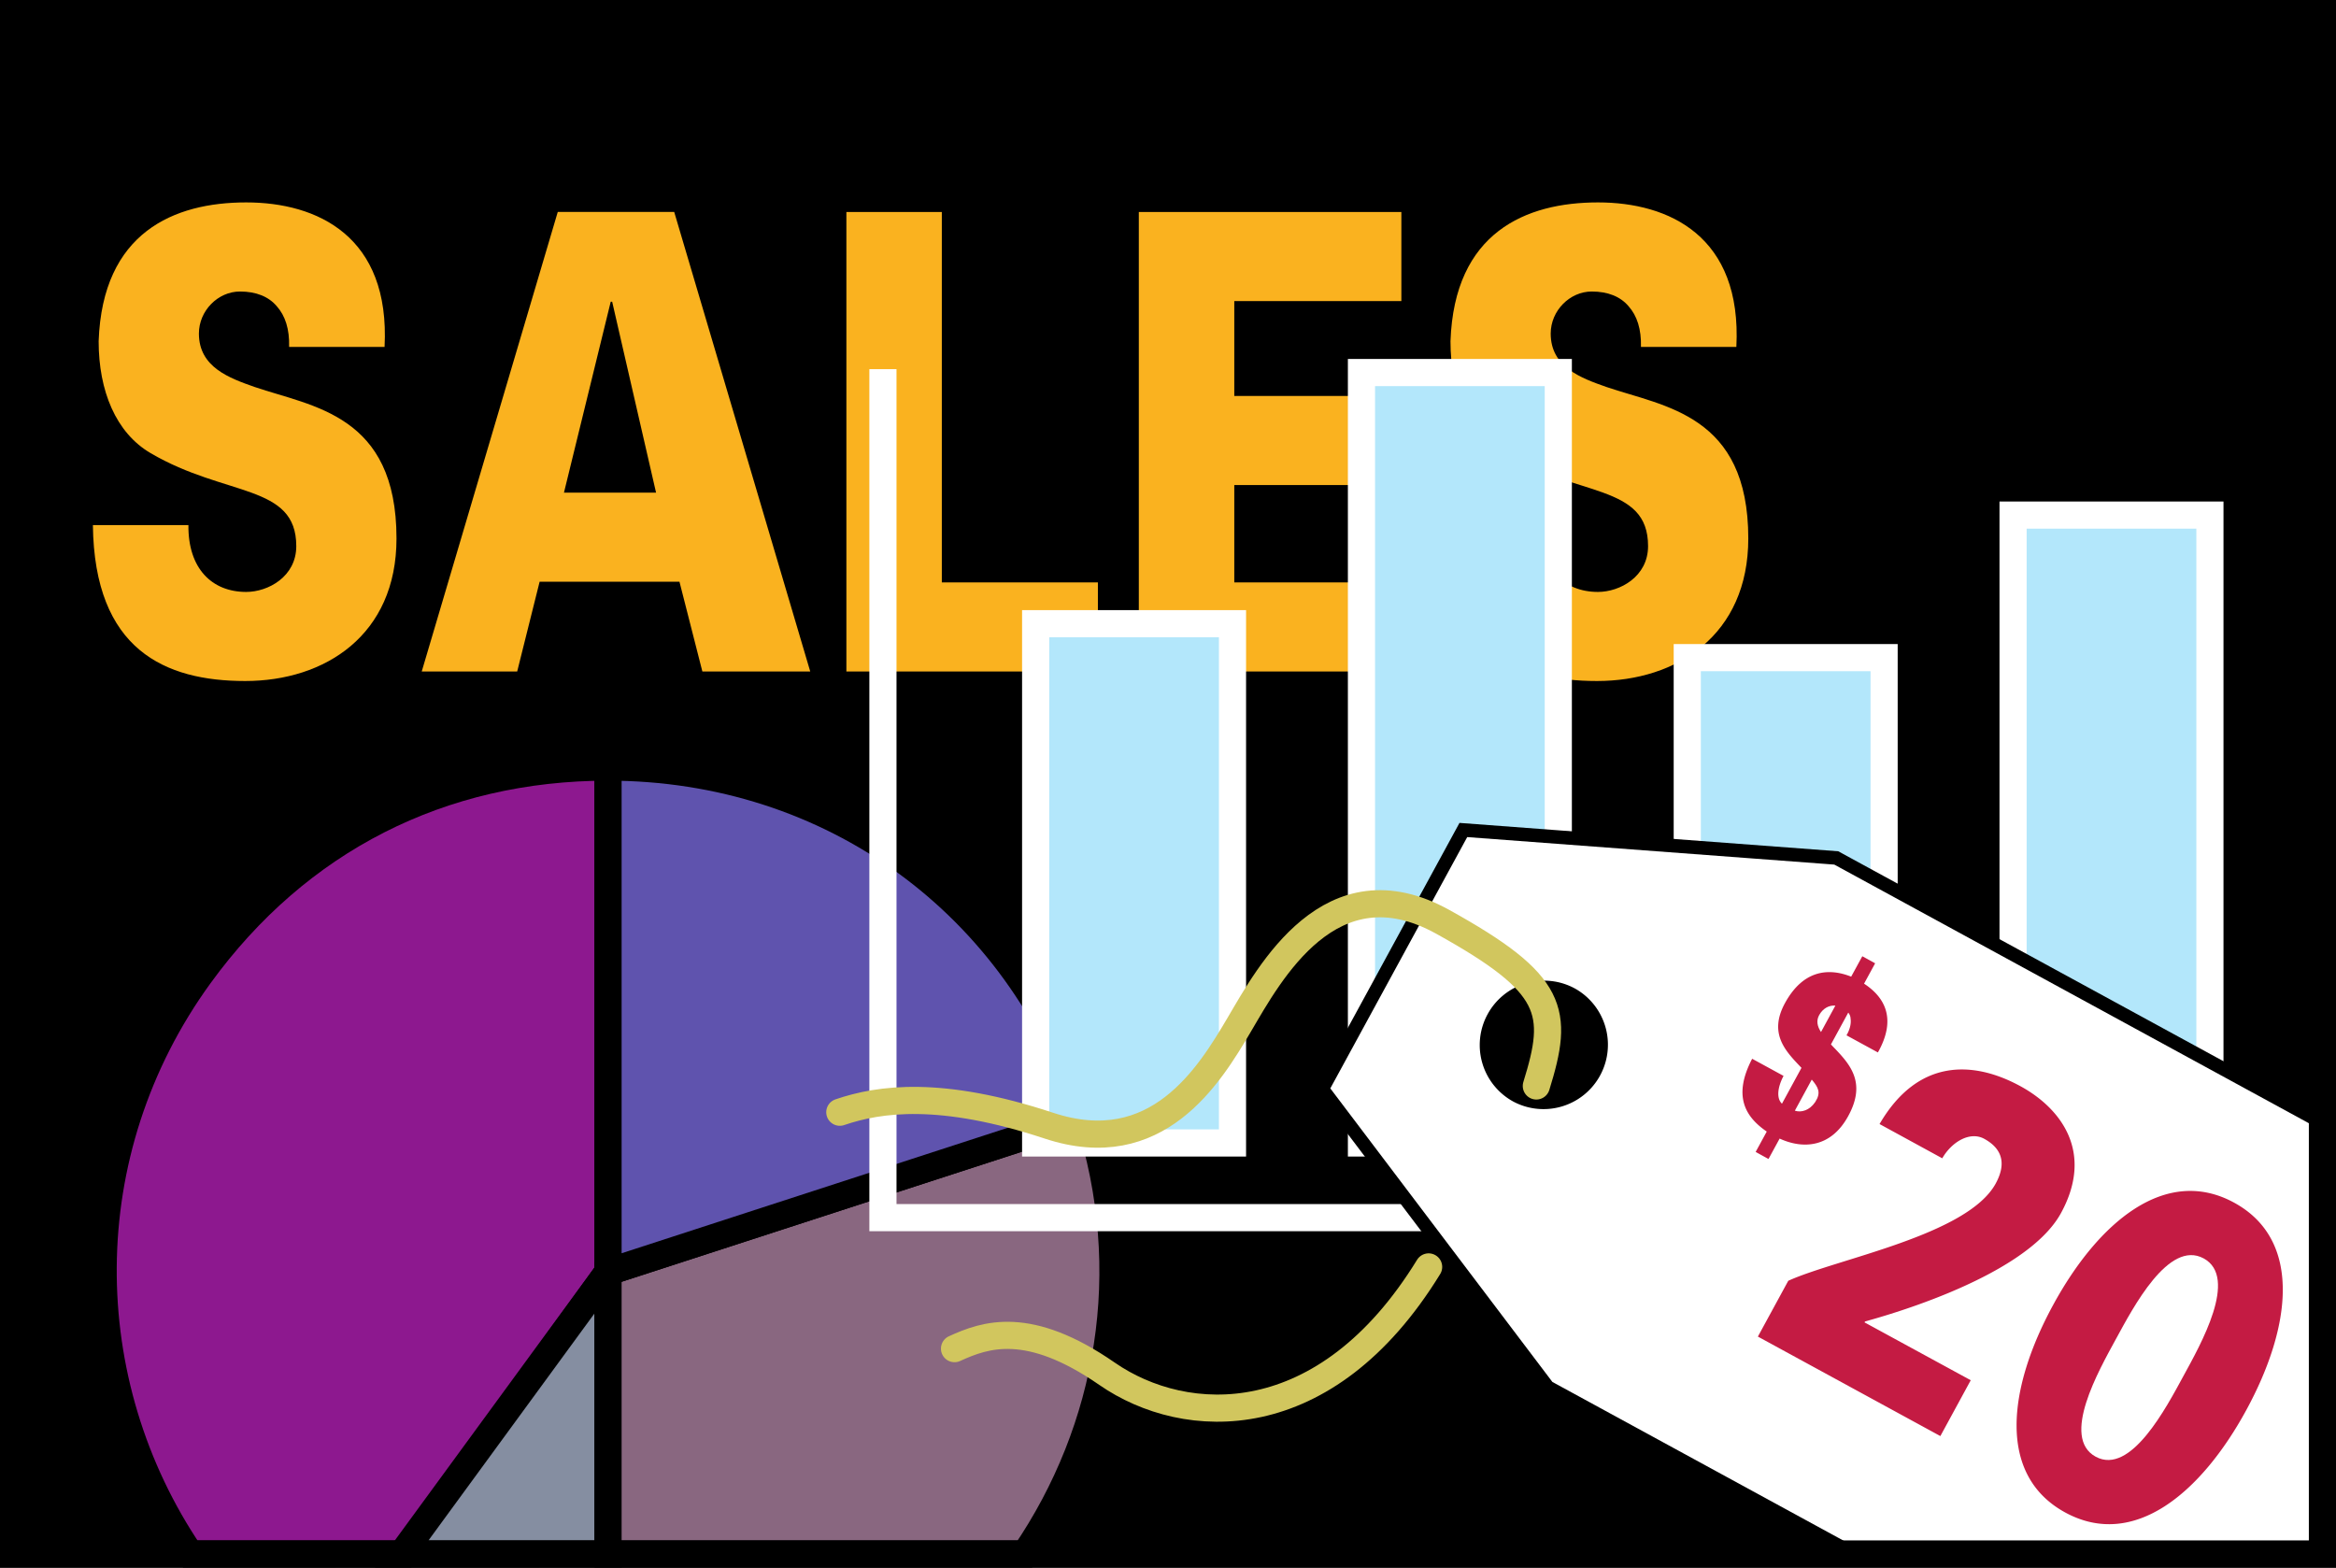 <svg xmlns="http://www.w3.org/2000/svg" width="172.078" height="115.465"><rect width="100%" height="100%" fill="#333333" stroke="none"/><path d="M171.078 114.465V1H1v113.465h170.078"/><path fill="none" stroke="#000" stroke-width="2" d="M171.078 114.465V1H1v113.465Zm0 0"/><path fill="#fab21f" d="M21.297 25.555c.035-1.313-.281-2.297-.914-3.004-.598-.703-1.512-1.078-2.707-1.078-1.617 0-3.024 1.41-3.024 3.097 0 2.485 2.25 3.282 4.114 3.938 4.254 1.453 10.441 2.015 10.441 11.156 0 7.125-5.273 10.5-11.144 10.5-5.91 0-11.114-2.297-11.22-11.484h7.036c-.035 3.187 1.723 4.922 4.254 4.922 1.617 0 3.691-1.125 3.691-3.375 0-4.594-5.203-3.61-10.722-6.844-2.57-1.5-3.836-4.594-3.836-8.25.285-8.02 5.554-10.223 10.867-10.223 5.238 0 10.617 2.485 10.195 10.645h-7.031m9.769 23.905 10.02-33.847h8.578l10.02 33.848h-7.946l-1.687-6.61H39.75l-1.652 6.61h-7.032"/><path d="m48.328 36.29-3.234-14.067h-.106l-3.445 14.066h6.785"/><path fill="#fab21f" d="M62.348 49.46V15.614h7.03v27.285h11.497v6.563H62.348m21.542-.002V15.614h19.34v6.563H90.922v6.988h11.32v6.563h-11.32v7.171h12.308v6.563H83.89m36.989-23.907c.031-1.313-.285-2.297-.918-3.004-.598-.703-1.512-1.078-2.707-1.078-1.617 0-3.024 1.41-3.024 3.097 0 2.485 2.25 3.282 4.114 3.938 4.254 1.453 10.441 2.015 10.441 11.156 0 7.125-5.27 10.5-11.144 10.5-5.907 0-11.11-2.297-11.215-11.484h7.031c-.035 3.187 1.723 4.922 4.254 4.922 1.617 0 3.691-1.125 3.691-3.375 0-4.594-5.203-3.61-10.722-6.844-2.567-1.5-3.832-4.594-3.832-8.25.28-8.02 5.554-10.223 10.863-10.223 5.238 0 10.617 2.485 10.195 10.645h-7.027"/><path fill="#8d188f" d="M14.012 114.465c-8.551-12.602-8.778-29.598.691-42.633 7.242-9.969 17.762-15.328 30.086-15.328V93.69l-15.016 20.774H14.012"/><path fill="none" stroke="#000" stroke-width="2" d="M14.012 114.465c-8.551-12.602-8.778-29.598.691-42.633 7.242-9.969 17.762-15.328 30.086-15.328V93.69l-15.016 20.774Zm0 0"/><path fill="#858ea1" stroke="#000" stroke-width="2" d="M29.594 114.465 44.789 93.69v20.774zm0 0"/><path fill="#896780" d="M44.79 114.465V93.69L80.155 82.2c3.703 11.395 1.606 23.078-4.656 32.266H44.79"/><path fill="none" stroke="#000" stroke-width="2" d="M44.79 114.465V93.69L80.155 82.2c3.703 11.395 1.606 23.078-4.656 32.266zm0 0"/><path fill="#5f53ae" d="M44.79 93.691V56.504c16.429 0 30.288 10.07 35.366 25.695L44.79 93.691"/><path fill="none" stroke="#000" stroke-width="2" d="M44.79 93.691V56.504c16.429 0 30.288 10.07 35.366 25.695zm0 0"/><path fill="none" stroke="#fff" stroke-width="2" d="M65.04 27.191v62.5h105.25"/><path fill="#b3e7fb" d="M90.79 45.941v38.25h-14.5v-38.25h14.5"/><path fill="none" stroke="#fff" stroke-width="2" d="M90.79 45.941v38.25h-14.5v-38.25zm0 0"/><path fill="#b3e7fb" d="M114.79 27.441v56.75h-14.5v-56.75h14.5"/><path fill="none" stroke="#fff" stroke-width="2" d="M114.79 27.441v56.75h-14.5v-56.75zm0 0"/><path fill="#b3e7fb" d="M138.79 48.441v35.75h-14.5v-35.75h14.5"/><path fill="none" stroke="#fff" stroke-width="2" d="M138.79 48.441v35.75h-14.5v-35.75zm0 0"/><path fill="#b3e7fb" d="M162.79 37.941v46.25h-14.5v-46.25h14.5"/><path fill="none" stroke="#fff" stroke-width="2" d="M162.79 37.941v46.25h-14.5v-46.25zm0 0"/><path fill="#fff" d="m171.04 82.691-35.774-19.496-27.47-2.058-10.394 19.078 16.618 21.965 22.558 12.297h34.461V82.69"/><path fill="none" stroke="#000" d="m171.04 82.691-35.774-19.496-27.47-2.058-10.394 19.078 16.618 21.965 22.558 12.297h34.461zm0 0"/><path fill="#fff" d="M133.973 92.422a4.241 4.241 0 0 0 4.242-4.242 4.244 4.244 0 0 0-4.242-4.243 4.244 4.244 0 0 0-4.243 4.243 4.241 4.241 0 0 0 4.243 4.242"/><path d="M111.715 80.703a4.243 4.243 0 0 0 4.062-7.45 4.24 4.24 0 0 0-5.757 1.696 4.24 4.24 0 0 0 1.695 5.754"/><path fill="none" stroke="#000" d="M111.715 80.703a4.243 4.243 0 0 0 4.062-7.45 4.24 4.24 0 0 0-5.757 1.696 4.24 4.24 0 0 0 1.695 5.754zm0 0"/><path fill="none" stroke="#d1c65e" stroke-linecap="round" stroke-linejoin="round" stroke-width="2" d="M70.313 99.34c2.273-1.04 5.445-2.156 11.234 1.851 5.785 4.008 16.094 4.5 23.691-7.87M61.863 81.926c2.918-.996 7.446-1.64 15.407.992 7.96 2.629 11.808-3.688 14.023-7.45 2.215-3.761 6.719-12.148 14.992-7.562 8.27 4.582 8.59 6.606 6.887 12.086"/><path fill="#c41b43" d="m145.172 101.668-2.238 4.113-13.442-7.328 2.238-4.11c3.563-1.624 13.2-3.343 15.282-7.167.843-1.547.406-2.606-.848-3.293-1.066-.578-2.41.246-3.09 1.437l-4.62-2.523c2.827-4.852 6.913-4.676 10.374-2.79 2.988 1.63 5.442 4.852 2.996 9.34-2.738 5.028-14.383 7.946-14.441 7.997l-.035.062 7.824 4.262m6.961 9.742c-5.047-2.754-4.215-9.187-.89-15.289 3.323-6.101 8.277-10.285 13.327-7.535 5.051 2.754 4.22 9.187.895 15.289-3.324 6.098-8.281 10.285-13.332 7.535m-20.75-32.16c-.446.844-.535 1.656-.117 2.047l1.437-2.64c-1.133-1.192-2.457-2.485-1.219-4.762 1.336-2.45 3.211-2.618 4.88-1.954l.82-1.504.945.52-.816 1.5c1.53 1 2.417 2.59 1.019 5.066l-2.312-1.261c.253-.434.355-.871.3-1.227a.706.706 0 0 0-.172-.445l-1.273 2.34c.027.035.078.082.113.125 1.25 1.293 2.535 2.629 1.164 5.144-1.289 2.371-3.363 2.45-5.058 1.668l-.82 1.504-.946-.52.817-1.5c-1.59-1.09-2.508-2.617-1.075-5.363l2.313 1.262"/><path fill="#fff" d="M155.863 98.64c-1.258 2.31-4.074 7.25-1.488 8.66 2.582 1.407 5.21-3.64 6.465-5.945 1.258-2.308 4.074-7.25 1.492-8.66-2.582-1.406-5.21 3.64-6.469 5.946m-23.648-16.829c.469.157 1.086-.019 1.5-.636.453-.696.223-1.086-.254-1.653l-1.246 2.29m2.985-7.739c-.454-.043-.919.196-1.196.703-.223.407-.14.82.137 1.243l1.058-1.946"/><path fill="none" stroke="#000" stroke-width="2" d="M171.078 114.465V1H1v113.465Zm0 0"/></svg>
